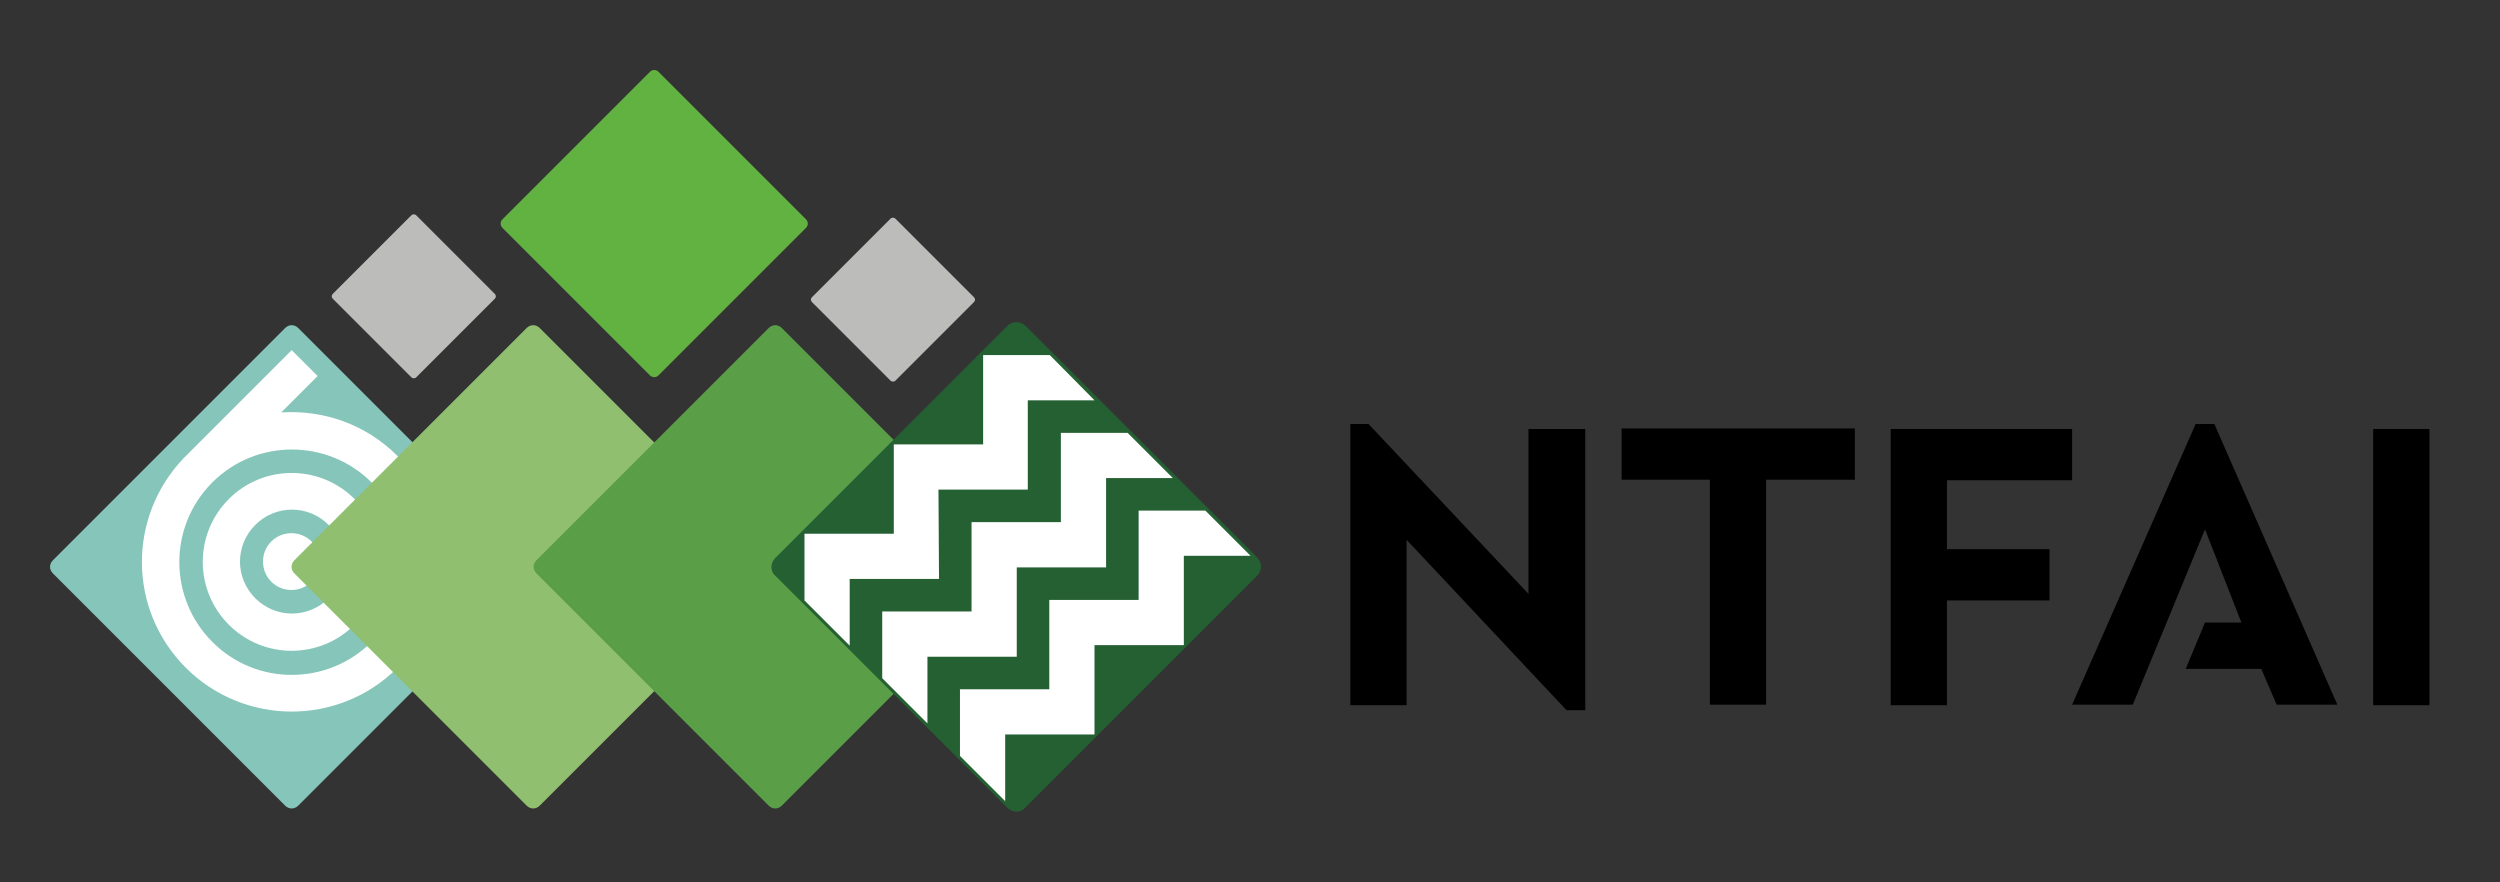 <svg xmlns="http://www.w3.org/2000/svg" id="Layer_1" data-name="Layer 1" width="453.4" height="160" viewBox="0 0 453.4 160"><rect x="0" y="0" width="453.4" height="160" fill="#333333" stroke="none"/><defs><style>      .cls-1 {        fill: #8fbf6f;      }      .cls-1, .cls-2, .cls-3, .cls-4, .cls-5, .cls-6, .cls-7, .cls-8 {        stroke-width: 0px;      }      .cls-2 {        fill: #86c5b9;      }      .cls-3 {        fill: #bcbcbb;      }      .cls-4 {        fill: #5a9f48;      }      .cls-5 {        fill: #000;      }      .cls-6 {        fill: #256033;      }      .cls-7 {        fill: #62b241;      }      .cls-8 {        fill: #fff;      }    </style></defs><g><path class="cls-5" d="M287.5,77.8v51h-3.4l-29-30.9v30h-10.2v-51h3.3l29,30.8v-29.9h10.2Z"></path><path class="cls-5" d="M310.1,87h-16v-9.3h42.3v9.3h-16.1v40.8h-10.2v-40.8Z"></path><path class="cls-5" d="M430.4,77.8h10.2v50.1h-10.2v-50.1Z"></path><path class="cls-5" d="M342.9,77.8h32.9v9.3h-22.7v12.5h18.6v9.3h-18.6v19h-10.2v-50.1Z"></path><polygon class="cls-5" points="401.6 76.9 398.2 76.9 375.8 127.8 386.8 127.8 399.9 96 406.5 112.9 399.9 112.9 396.4 121.3 410.1 121.3 412.9 127.8 423.9 127.8 401.6 76.9"></polygon></g><g><path class="cls-7" d="M146.2,39.8c.4.4.4,1.1,0,1.5l-26.8,26.8c-.4.4-1.1.4-1.5,0l-26.8-26.8c-.4-.4-.4-1.1,0-1.5l26.8-26.8c.4-.4,1.1-.4,1.5,0l26.8,26.8Z"></path><rect class="cls-3" x="151.3" y="43.6" width="21.4" height="21.4" rx=".6" ry=".6" transform="translate(9 130.5) rotate(-45)"></rect><rect class="cls-3" x="64.4" y="43.1" width="21.4" height="21.4" rx=".6" ry=".6" transform="translate(-16.1 68.8) rotate(-45)"></rect><g><g><path class="cls-2" d="M54.1,146.1c-.7.7-1.7.7-2.4,0L9.6,104c-.7-.7-.7-1.7,0-2.4l42.1-42.1c.7-.7,1.7-.7,2.4,0l42.1,42.1c.7.7.7,1.7,0,2.4l-42.1,42.1Z"></path><g><path class="cls-8" d="M72.1,82.7c-5.8-5.8-13.5-8.4-21.1-7.9l6.6-6.6-4.7-4.7-19.6,19.6h0c-10.2,10.7-10.1,27.5.4,38,10.6,10.6,27.8,10.6,38.4,0,10.6-10.6,10.6-27.8,0-38.4ZM67.4,116.4c-8,8-21,8-28.9,0-7.9-7.9-8-20.8-.1-28.8l.2-.2c8-7.9,20.9-7.8,28.8.1,8,8,8,21,0,28.9Z"></path><path class="cls-8" d="M64.3,90.5c-6.3-6.3-16.5-6.3-22.8,0-6.3,6.3-6.3,16.5,0,22.8,6.3,6.3,16.5,6.3,22.8,0s6.3-16.5,0-22.8ZM59.6,108.5c-3.7,3.7-9.6,3.7-13.3,0-3.7-3.7-3.7-9.6,0-13.3s9.6-3.7,13.3,0c3.7,3.7,3.7,9.6,0,13.3Z"></path><path class="cls-8" d="M49.2,98.2c-2,2-2,5.3,0,7.3s5.3,2,7.3,0c2-2,2-5.3,0-7.3-2-2-5.3-2-7.3,0Z"></path></g></g><path class="cls-1" d="M140,101.6c.7.7.7,1.7,0,2.4l-42.1,42.1c-.7.7-1.7.7-2.4,0l-42.1-42.1c-.7-.7-.7-1.7,0-2.4l42.1-42.1c.7-.7,1.7-.7,2.4,0l42.1,42.1Z"></path><path class="cls-4" d="M183.9,101.6c.7.7.7,1.7,0,2.4l-42.1,42.1c-.7.7-1.7.7-2.4,0l-42.1-42.1c-.7-.7-.7-1.7,0-2.4l42.1-42.1c.7-.7,1.7-.7,2.4,0l42.1,42.1Z"></path><g><path class="cls-6" d="M228.1,101.2l-42.1-42.1c-.9-.9-2.4-.9-3.3,0l-42.1,42.1c-.4.4-.7,1-.7,1.6s.2,1.2.7,1.6l42.1,42.1c.4.4,1,.7,1.6.7h0c.6,0,1.2-.2,1.6-.7l42.1-42.1c.4-.4.7-1,.7-1.6s-.2-1.2-.7-1.6Z"></path><polygon class="cls-8" points="154.1 105 170.3 105 170.2 88.8 186.4 88.8 186.4 72.6 198.5 72.6 190.4 64.4 178.3 64.4 178.3 80.6 162.1 80.6 162.1 96.8 145.9 96.8 145.9 108.9 154.1 117.1 154.1 105"></polygon><polygon class="cls-8" points="168.2 119.1 184.4 119.1 184.4 102.9 200.6 102.9 200.6 86.7 212.7 86.7 204.5 78.5 192.4 78.5 192.4 94.7 176.2 94.7 176.2 110.9 160 110.9 160 123 168.2 131.2 168.2 119.1"></polygon><polygon class="cls-8" points="206.5 108.8 190.3 108.8 190.3 125 174.1 125 174.1 137.1 182.3 145.3 182.3 133.2 198.5 133.2 198.5 117 214.7 117 214.7 100.8 226.8 100.8 218.6 92.6 206.5 92.6 206.5 108.8"></polygon></g></g></g></svg>